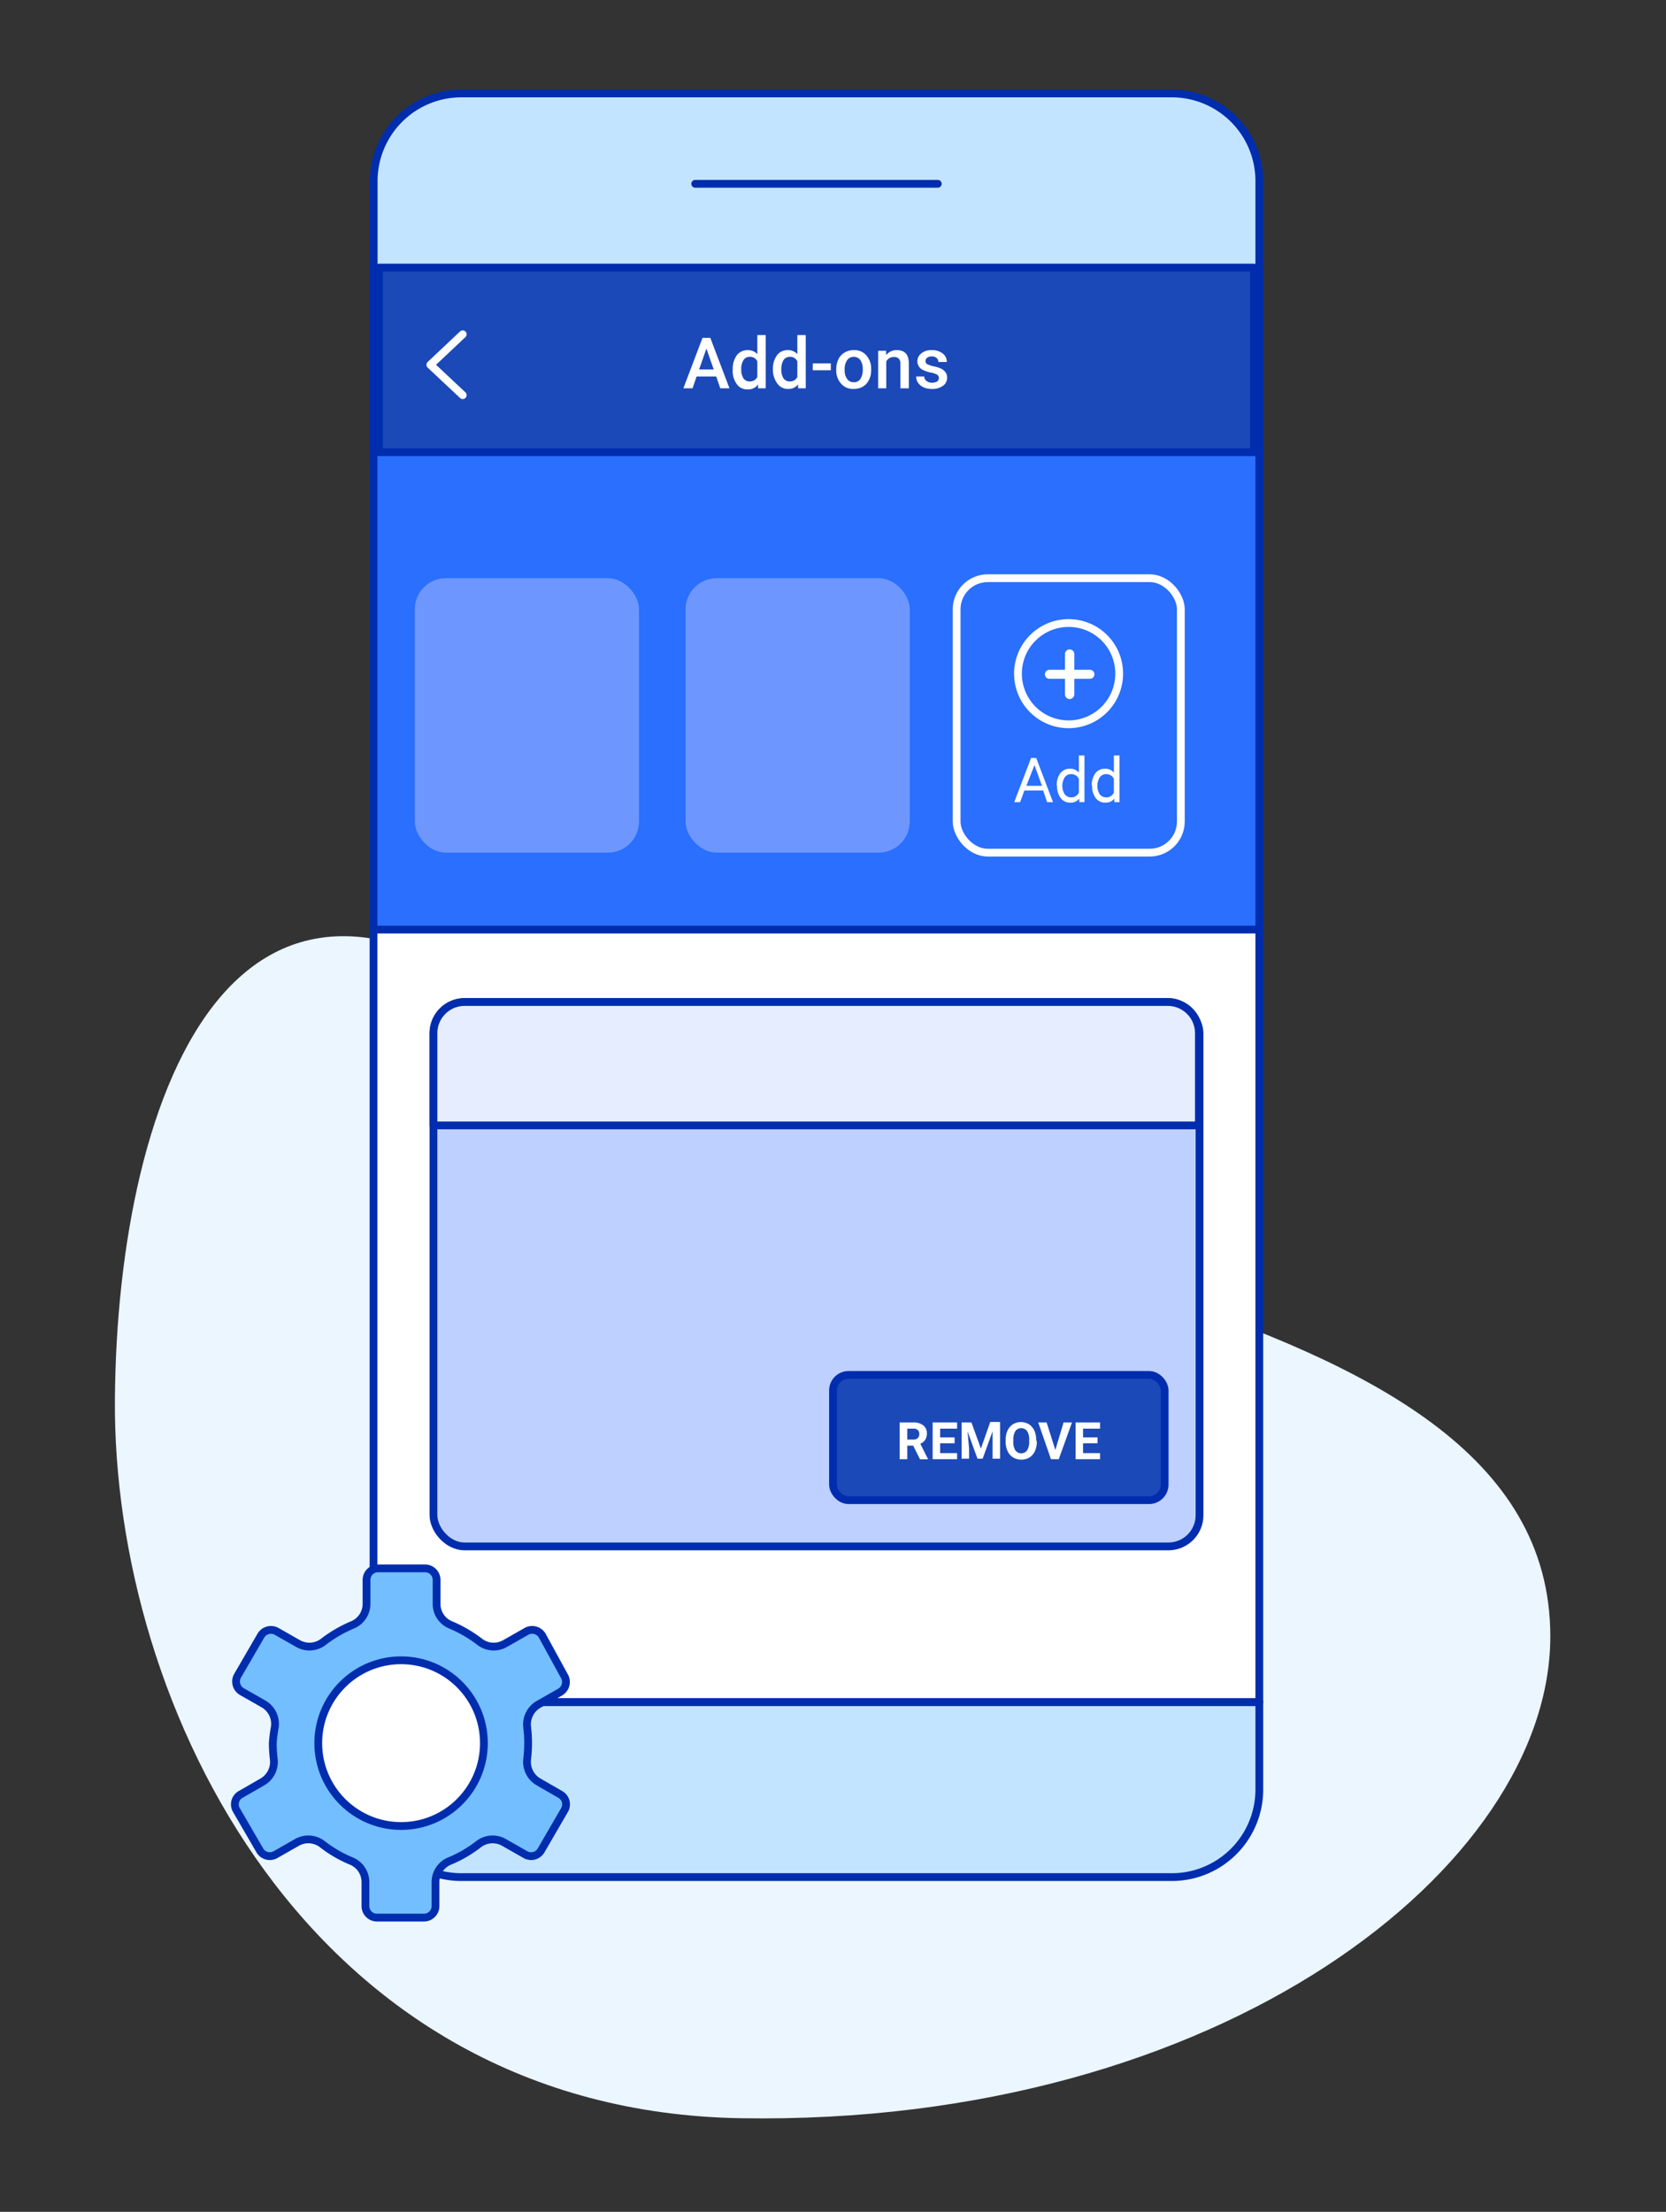 <svg id="Layer_1" data-name="Layer 1" xmlns="http://www.w3.org/2000/svg" viewBox="0 0 107 142"><rect x="0" y="0" width="107" height="142" fill="#333333" stroke="none"/><defs><style>.cls-1,.cls-10,.cls-6,.cls-9{fill:none;}.cls-2{fill:#ebf6ff;}.cls-15,.cls-3,.cls-8{fill:#fff;}.cls-12,.cls-13,.cls-14,.cls-15,.cls-3,.cls-4,.cls-5,.cls-6,.cls-7{stroke:#002dad;}.cls-10,.cls-12,.cls-13,.cls-14,.cls-15,.cls-3,.cls-4,.cls-5,.cls-6,.cls-7,.cls-9{stroke-linejoin:round;stroke-width:0.5px;}.cls-4{fill:#2a6ffd;}.cls-5{fill:#c3e4ff;}.cls-15,.cls-6,.cls-9{stroke-linecap:round;}.cls-7{fill:#1c49b8;}.cls-10,.cls-9{stroke:#fff;}.cls-11{fill:#6d97ff;}.cls-12{fill:#bdd0ff;}.cls-13{fill:#e5edff;}.cls-14{fill:#73beff;}</style></defs><rect class="cls-1" width="107" height="142"/><path class="cls-2" d="M37,67.91c15.55,14.29,62.58,13.7,62.57,37.15,0,14.73-21.1,31.44-52,30.93-27.74-.47-40.33-26.46-40.19-46.14S15.37,48,37,67.91Z"/><rect class="cls-3" x="23.99" y="17.27" width="56.89" height="92.01"/><rect class="cls-4" x="23.99" y="17.27" width="56.89" height="42.41"/><path class="cls-5" d="M80.88,11.69v5.58H24V11.69A5.63,5.63,0,0,1,29.57,6H75.31A5.62,5.62,0,0,1,80.88,11.69Z"/><path class="cls-5" d="M24,114.83a5.63,5.63,0,0,0,5.58,5.68H75.31a5.62,5.62,0,0,0,5.57-5.68v-5.55H24Z"/><line class="cls-6" x1="44.65" y1="11.8" x2="60.23" y2="11.8"/><rect class="cls-7" x="24.34" y="17.18" width="56.2" height="11.85"/><path class="cls-8" d="M46,24.17H44.74l-.26.76h-.59l1.23-3.24h.5l1.23,3.24h-.59Zm-1.1-.45h.94l-.47-1.34Z"/><path class="cls-8" d="M47.06,23.71a1.48,1.48,0,0,1,.26-.9.86.86,0,0,1,.7-.33.79.79,0,0,1,.62.26V21.51h.54v3.42h-.49l0-.25A.78.78,0,0,1,48,25a.8.8,0,0,1-.68-.34A1.42,1.42,0,0,1,47.06,23.71Zm.55,0a1,1,0,0,0,.14.58.47.47,0,0,0,.4.2.53.53,0,0,0,.49-.29v-1a.5.5,0,0,0-.49-.29.45.45,0,0,0-.4.21A1.05,1.05,0,0,0,47.61,23.75Z"/><path class="cls-8" d="M49.64,23.71a1.48,1.48,0,0,1,.26-.9.83.83,0,0,1,.69-.33.77.77,0,0,1,.62.26V21.51h.54v3.42h-.49l0-.25a.77.77,0,0,1-.64.29.82.82,0,0,1-.69-.34A1.48,1.48,0,0,1,49.64,23.71Zm.54,0a1.06,1.06,0,0,0,.14.58.48.48,0,0,0,.4.2.52.52,0,0,0,.49-.29v-1a.49.49,0,0,0-.48-.29.47.47,0,0,0-.41.21A1.14,1.14,0,0,0,50.18,23.75Z"/><path class="cls-8" d="M53.36,23.77H52.2v-.44h1.16Z"/><path class="cls-8" d="M53.71,23.7a1.5,1.5,0,0,1,.14-.64,1,1,0,0,1,.4-.43,1.09,1.09,0,0,1,.58-.15,1,1,0,0,1,.79.31,1.27,1.27,0,0,1,.33.83v.13a1.34,1.34,0,0,1-.14.64,1,1,0,0,1-.39.43,1.13,1.13,0,0,1-.59.15,1,1,0,0,1-.81-.34,1.25,1.25,0,0,1-.31-.9Zm.54.05a.91.91,0,0,0,.16.58.49.49,0,0,0,.42.21.49.49,0,0,0,.43-.21,1.08,1.08,0,0,0,.15-.63,1,1,0,0,0-.15-.58.52.52,0,0,0-.43-.21.49.49,0,0,0-.42.21A1,1,0,0,0,54.25,23.75Z"/><path class="cls-8" d="M56.91,22.52l0,.28a.84.84,0,0,1,.7-.32c.5,0,.76.28.76.86v1.59h-.54V23.37a.48.48,0,0,0-.1-.34.41.41,0,0,0-.32-.11.53.53,0,0,0-.49.29v1.72H56.4V22.52Z"/><path class="cls-8" d="M60.3,24.27a.25.25,0,0,0-.12-.22,1.32,1.32,0,0,0-.4-.13,2.07,2.07,0,0,1-.46-.15.61.61,0,0,1-.4-.56.64.64,0,0,1,.26-.53,1,1,0,0,1,.67-.2,1.07,1.07,0,0,1,.69.21.67.67,0,0,1,.27.55h-.54a.34.34,0,0,0-.12-.26.47.47,0,0,0-.3-.1.5.5,0,0,0-.29.08.26.26,0,0,0-.12.22.23.23,0,0,0,.11.2,1.79,1.79,0,0,0,.42.14,2,2,0,0,1,.5.16.8.8,0,0,1,.27.24.58.58,0,0,1,.09.33.62.62,0,0,1-.27.52,1.13,1.13,0,0,1-.71.2,1.24,1.24,0,0,1-.52-.1.85.85,0,0,1-.37-.3.72.72,0,0,1-.12-.4h.52a.36.36,0,0,0,.15.29.54.54,0,0,0,.35.11.62.62,0,0,0,.33-.08A.28.28,0,0,0,60.3,24.27Z"/><polyline class="cls-9" points="29.72 25.37 27.64 23.42 29.72 21.46"/><rect class="cls-9" x="61.44" y="37.12" width="14.4" height="17.62" rx="2"/><path class="cls-10" d="M71.88,43.25A3.25,3.25,0,1,1,68.64,40,3.24,3.24,0,0,1,71.88,43.25Z"/><path class="cls-8" d="M70,43h-1v-1a.31.31,0,0,0-.3-.31.3.3,0,0,0-.3.31v1h-1a.29.29,0,0,0-.29.29v0a.29.29,0,0,0,.29.29h1v1a.3.3,0,0,0,.3.3.31.31,0,0,0,.3-.3v-1h1a.29.29,0,0,0,.29-.29v0A.29.29,0,0,0,70,43Z"/><path class="cls-8" d="M67,50.75H65.79l-.27.75h-.38l1.08-2.84h.33l1.08,2.84h-.38Zm-1.08-.3h1l-.48-1.33Z"/><path class="cls-8" d="M67.87,50.42a1.27,1.27,0,0,1,.23-.78.76.76,0,0,1,.6-.29.72.72,0,0,1,.59.25V48.5h.36v3h-.33l0-.23a.71.71,0,0,1-.6.26.74.74,0,0,1-.6-.3,1.27,1.27,0,0,1-.23-.78Zm.36,0a1,1,0,0,0,.15.57.5.5,0,0,0,.41.2.51.51,0,0,0,.5-.31V50a.53.53,0,0,0-.5-.3.48.48,0,0,0-.41.21A1,1,0,0,0,68.23,50.46Z"/><path class="cls-8" d="M70.12,50.42a1.27,1.27,0,0,1,.23-.78.76.76,0,0,1,.6-.29.72.72,0,0,1,.59.25V48.5h.36v3h-.33l0-.23a.71.71,0,0,1-.6.26.74.74,0,0,1-.6-.3,1.27,1.27,0,0,1-.23-.78Zm.36,0a1,1,0,0,0,.15.57.5.5,0,0,0,.41.2.51.51,0,0,0,.5-.31V50a.53.53,0,0,0-.5-.3.48.48,0,0,0-.41.21A1,1,0,0,0,70.48,50.46Z"/><rect class="cls-11" x="26.64" y="37.12" width="14.4" height="17.62" rx="2"/><rect class="cls-11" x="44.03" y="37.12" width="14.4" height="17.62" rx="2"/><rect class="cls-12" x="27.84" y="64.33" width="49.2" height="34.95" rx="2"/><path class="cls-13" d="M29.84,64.33H75a2,2,0,0,1,2,2v5.92a0,0,0,0,1,0,0H27.84a0,0,0,0,1,0,0V66.33A2,2,0,0,1,29.84,64.33Z"/><rect class="cls-7" x="53.5" y="88.27" width="21.3" height="8.04" rx="1"/><path class="cls-8" d="M58.65,92.81h-.38v.87h-.49V91.32h.88a1,1,0,0,1,.64.19.64.64,0,0,1,.23.52.76.76,0,0,1-.11.41.72.72,0,0,1-.31.25l.5,1v0h-.52Zm-.38-.39h.39a.41.41,0,0,0,.28-.09.33.33,0,0,0,.1-.26.36.36,0,0,0-.09-.26.42.42,0,0,0-.29-.09h-.39Z"/><path class="cls-8" d="M61.31,92.66h-.93v.63h1.09v.39H59.9V91.32h1.57v.4H60.38v.56h.93Z"/><path class="cls-8" d="M62.39,91.32,63,93l.6-1.71h.63v2.36h-.48V93l0-1.11-.64,1.76h-.33l-.64-1.76L62.24,93v.65h-.48V91.32Z"/><path class="cls-8" d="M66.59,92.55a1.44,1.44,0,0,1-.12.61.94.94,0,0,1-.35.41,1.05,1.05,0,0,1-1.05,0,.91.91,0,0,1-.35-.4,1.32,1.32,0,0,1-.13-.6v-.12a1.44,1.44,0,0,1,.12-.61,1,1,0,0,1,.36-.41,1,1,0,0,1,1,0,1,1,0,0,1,.36.41,1.44,1.44,0,0,1,.12.61Zm-.49-.1a1,1,0,0,0-.13-.57.46.46,0,0,0-.38-.19.44.44,0,0,0-.38.19,1.05,1.05,0,0,0-.13.56v.11a1,1,0,0,0,.13.56.47.47,0,0,0,.76,0,1,1,0,0,0,.13-.56Z"/><path class="cls-8" d="M67.78,93.09l.53-1.77h.54L68,93.68h-.5l-.82-2.36h.54Z"/><path class="cls-8" d="M70.49,92.66h-.93v.63h1.09v.39H69.08V91.32h1.57v.4H69.56v.56h.93Z"/><path class="cls-14" d="M17.52,111.91a8.43,8.43,0,0,0,.06,1,1.48,1.48,0,0,1-.73,1.49l-1.39.8a.73.73,0,0,0-.28,1l1.51,2.6a.74.74,0,0,0,1,.27l1.37-.78a1.47,1.47,0,0,1,1.62.09,8.08,8.08,0,0,0,1.91,1.11,1.46,1.46,0,0,1,.88,1.36v1.52a.74.74,0,0,0,.75.74h3a.74.74,0,0,0,.75-.74v-1.52a1.46,1.46,0,0,1,.88-1.36,8.08,8.08,0,0,0,1.91-1.11,1.47,1.47,0,0,1,1.62-.09l1.37.78a.74.74,0,0,0,1-.27l1.51-2.6a.73.73,0,0,0-.28-1l-1.39-.8a1.49,1.49,0,0,1-.73-1.49,8.53,8.53,0,0,0,0-2,1.49,1.49,0,0,1,.73-1.49l1.39-.79a.75.75,0,0,0,.28-1L34.82,105a.75.75,0,0,0-1-.27l-1.37.78a1.47,1.47,0,0,1-1.62-.09,8.44,8.44,0,0,0-1.91-1.11,1.46,1.46,0,0,1-.88-1.36v-1.51a.74.74,0,0,0-.75-.75h-3a.74.74,0,0,0-.75.75v1.51a1.46,1.46,0,0,1-.88,1.36,8.44,8.44,0,0,0-1.91,1.11,1.47,1.47,0,0,1-1.62.09l-1.37-.78a.75.75,0,0,0-1,.27l-1.51,2.6a.75.75,0,0,0,.28,1l1.39.79a1.48,1.48,0,0,1,.73,1.49A8.43,8.43,0,0,0,17.52,111.91Z"/><circle class="cls-15" cx="25.76" cy="111.91" r="5.32"/></svg>